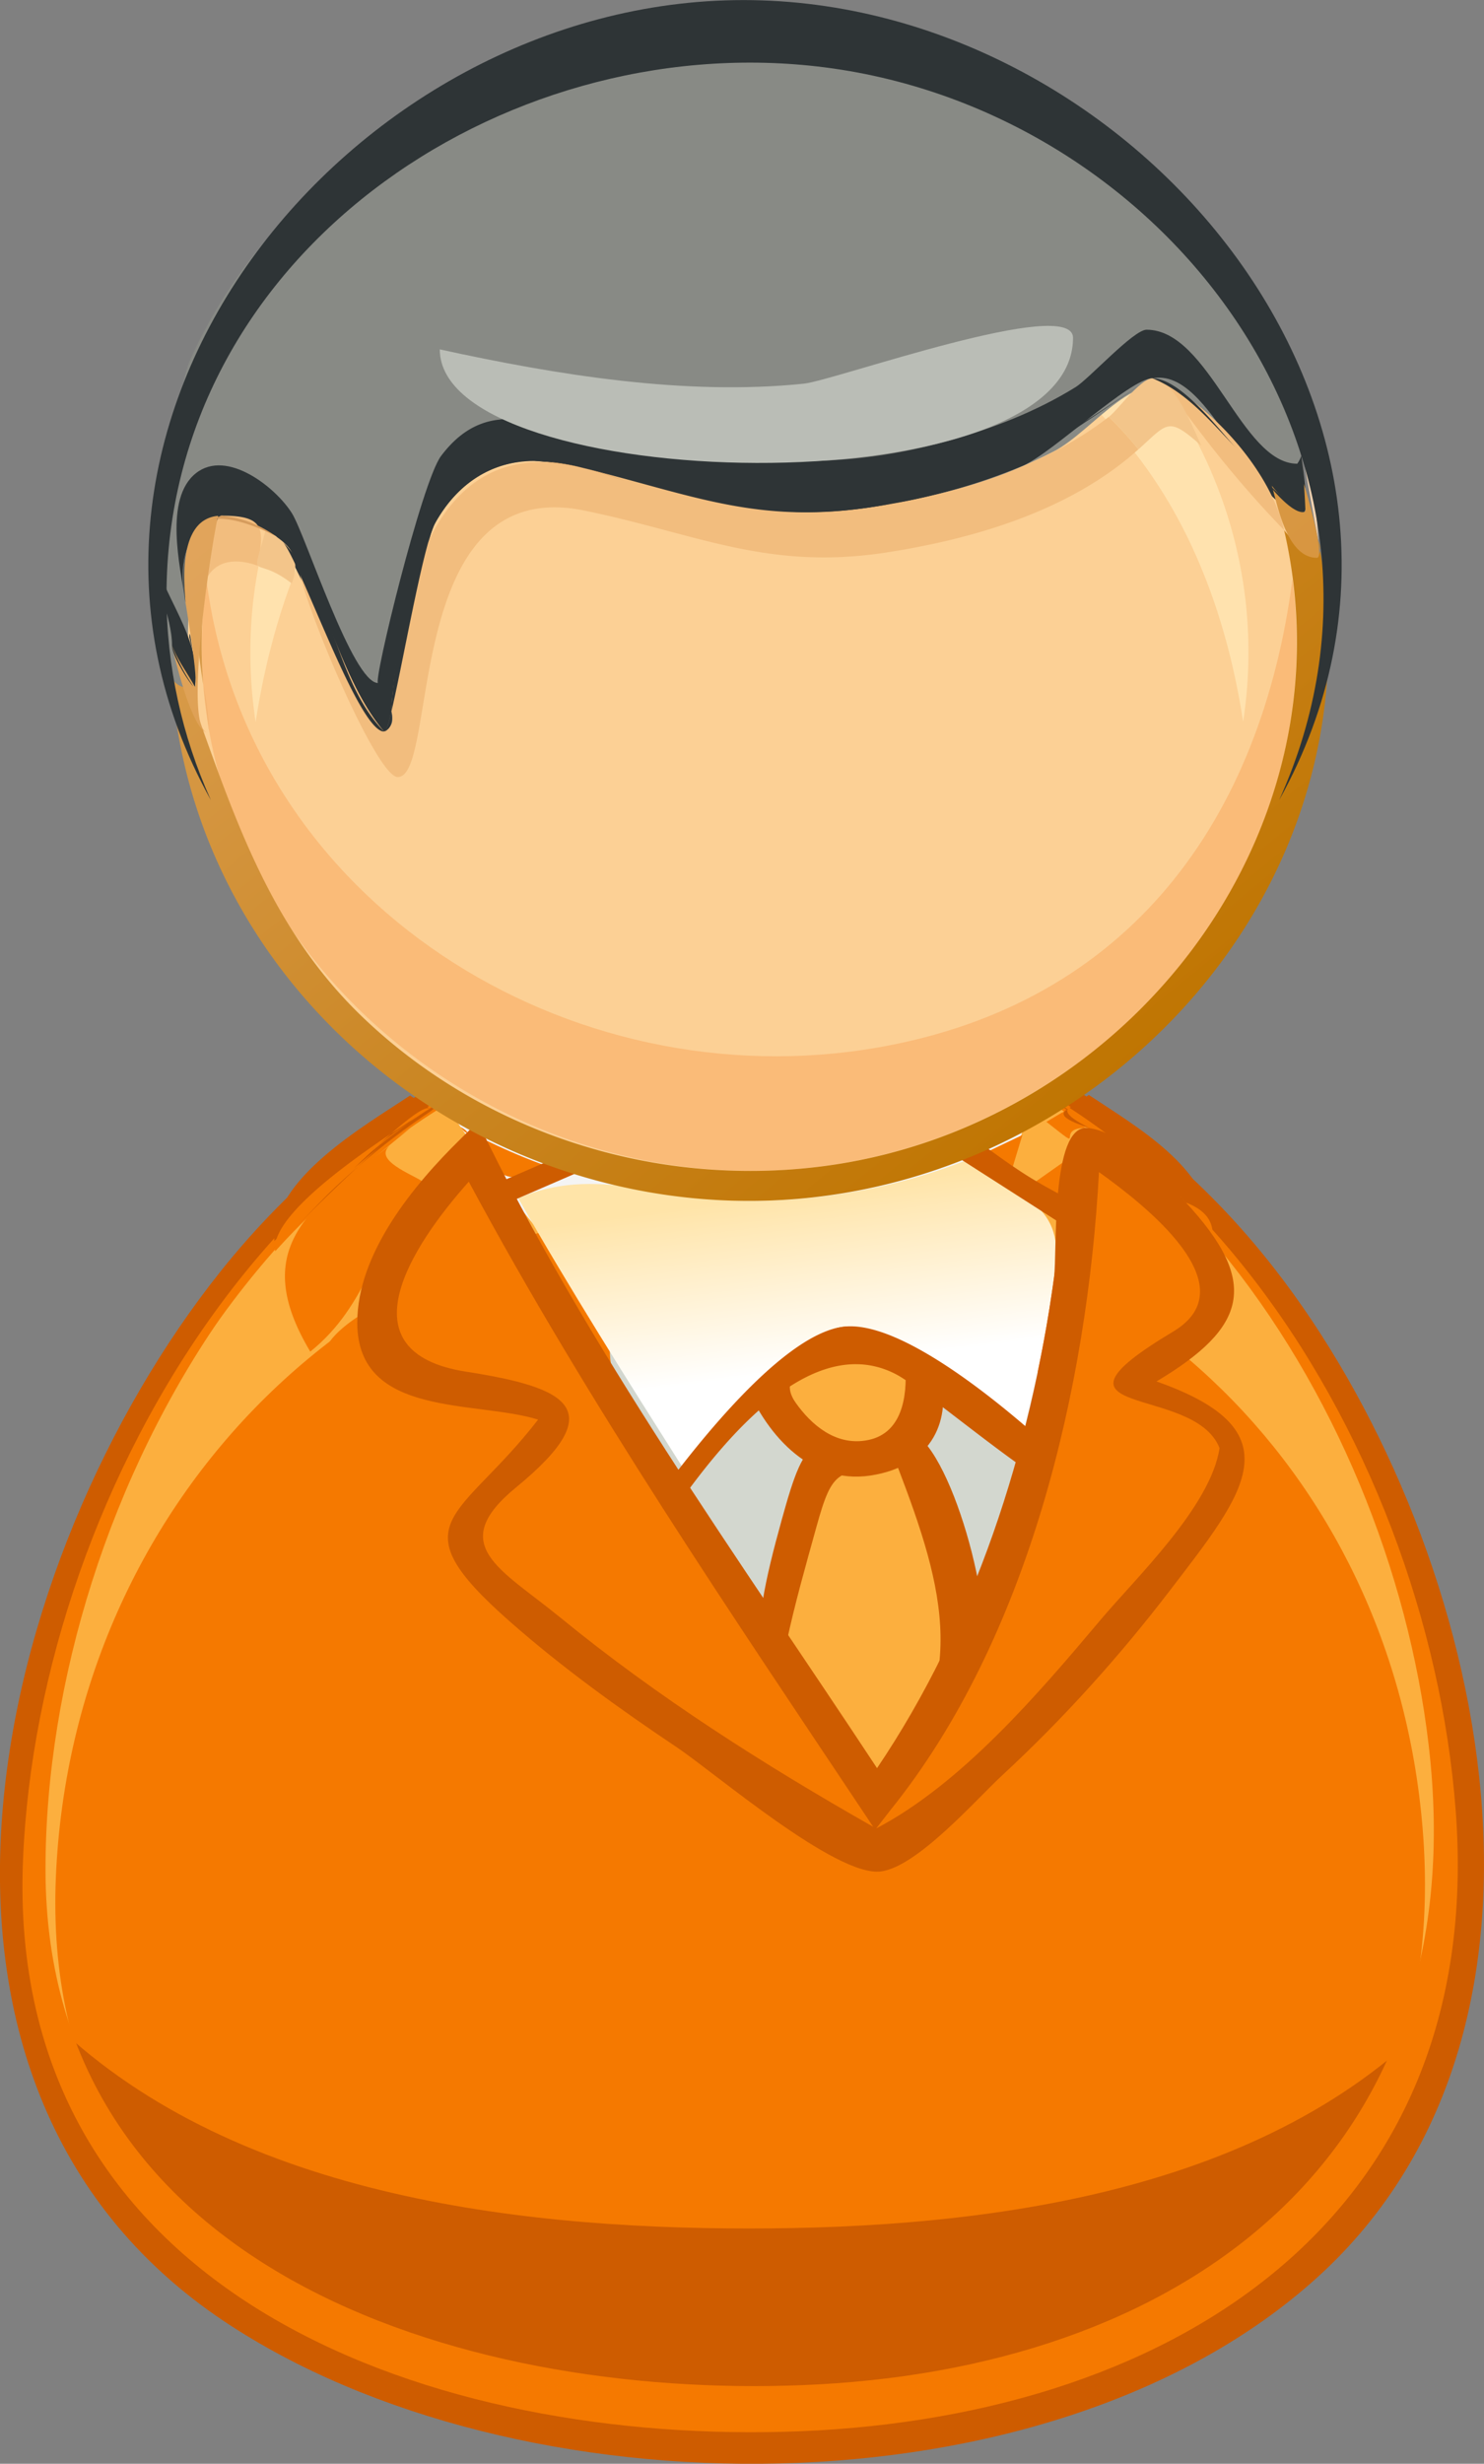 <svg xmlns="http://www.w3.org/2000/svg" viewBox="0 0 164.16 272.48"><rect x="0" y="0" width="164.16" height="272.48" fill="#808080" stroke="none"/><defs><linearGradient id="a" y2="543.12" gradientUnits="userSpaceOnUse" x2="-255.54" gradientTransform="matrix(-1.984 -25.609 -25.609 1.984 13318 -7435.2)" y1="543.08" x1="-256.3"><stop offset="0" stop-color="#fff"/><stop offset="1" stop-color="#ffe4a8"/></linearGradient><linearGradient id="b" y2="460.09" gradientUnits="userSpaceOnUse" x2="-268.41" gradientTransform="matrix(201.1 227.43 227.43 -201.1 -50555 153920)" y1="460.09" x1="-270.08"><stop offset="0" stop-color="#ffd8bf"/><stop offset=".539" stop-color="#bf7400"/><stop offset="1"/></linearGradient><linearGradient id="c" y2="460.1" gradientUnits="userSpaceOnUse" x2="-268.4" gradientTransform="matrix(201.1 227.43 227.43 -201.1 -50555 153920)" y1="460.1" x1="-270.09"><stop offset="0" stop-color="#f3c192"/><stop offset=".539" stop-color="#d49035"/><stop offset="1" stop-color="#765735"/></linearGradient></defs><path d="M162.22 208.71c0 45.938-44.044 62.126-83.516 61.114-43.836-1.126-82.184-23.902-76.4-72.264 4.978-41.648 37.762-89.402 84.358-86.64 47.516 2.814 75.558 54.864 75.558 97.79" fill="#f57900"/><path d="M82.96 112.56c-45.336 0-75.902 47.8-79.278 88.666-3.9 47.282 37.326 66.856 78.942 66.856-37.754 0-78.34-16.924-76.442-60.542C8 165.76 40.714 132.812 82.93 132.812c40.208 0 71.12 29.5 74.434 69.33 3.802 45.754-33.596 65.94-74.678 65.94 40.186 0 79.44-18.68 77.662-64.026-1.636-41.788-30.726-91.496-77.388-91.496" fill="#fcaf3e"/><path d="M24.43 140.57c-25.348 31.744-39.262 89.712.402 116.18 32.26 21.52 91.224 21.96 120.86-4.856 31.268-28.296 18.122-82.32-4.734-111.62-31.412-40.256-84.782-39.366-116.53.296m-21.37 69.566c0-44.65 33.046-100.67 83.424-97.744 45.376 2.636 72.616 50.884 74.168 91.98 1.646 43.63-34.196 62.89-73.616 63.928-37.66.996-83.976-13.12-83.976-58.164" fill="#ce5c00"/><path d="M82.832 246.46c-26.774 0-59.094-4.014-78.618-24.488 6.86 34.126 43.316 45.49 73.982 46.324 32.876.896 73.282-8.804 81.144-45.872-18.952 20.148-50.358 24.036-76.508 24.036" fill="#ce5c00"/><path d="M82.96 111.69c42.562 0 70.616 43.026 75.084 81.346 5.168 44.314-25.76 68.4-67.51 70.664-37.476 2.026-85.5-11.688-85.5-56.956 0-41.454 28.508-91.786 73.924-94.936-45.49 3.078-74.742 52.352-76.416 93.964-1.908 47.352 43.712 64.216 84.108 63.176 41.912-1.078 77.856-22.838 74.376-68.742-3.116-41.06-32.382-88.516-78.066-88.516" fill="#f57900"/><path d="M99.5 152.18c-4.598 5.638-10.152 11.276-17.014 6.236-4.574 4.348-6.668 4.362-2.938 10.204 3.188 4.978 3.274 8.398 9.64 7.984 6.886-.454 18.478-.966 20.956-8.136 1.83-5.294 4.12-6.978-1.016-10.532a85.25 85.25 0 00-9.628-5.756m32.09-1.46c-1.22.684-2.438 1.368-3.652 2.058 2.878 1.014 2.174 1.442 3.652-2.058m-92.046-5.072c-7.654 5.112-2.75 8.466 3.23 13.934 3.054 2.788 5.734 7.11 9.346 3.984 2.426-2.098 5.434-4.012 7.41-6.57-7.204-2.236-20.516-.25-19.986-11.348m5.88-20.91c-2.558 1.79-15.398 10.314-14.98 13.65 4.546-5.072 9.722-9.36 14.98-13.65m72.35-1.88c-1.5.948 1.89 1.736 2.884 1.94-.96-.644-1.924-1.296-2.884-1.94" fill="#f57900"/><path d="M117.778 128.42c-1.056.744-2.112 1.486-3.172 2.236l2.922 1.874.25-4.11m-74.688-1.692c-9.204 6.926-15.468 11.532-8.768 22.754 6.482-5.204 7.064-12.15 12.418-18.82-1.256-.828-5.432-2.368-3.65-3.934m74.406-3.696c-.578.348-1.162.698-1.738 1.04 4.692 3.684.77.73 4.286.666-.848-.568-1.698-1.132-2.548-1.706" fill="#f57900"/><path d="M47.82 122.78c-5.744 3.802-10.958 8.366-15.606 13.438 1.384-1.46 14.28-14.32 15.606-13.438m70.148-.04c-1.336.87 1.944 1.796 3.058 2.164-1.016-.716-2.038-1.44-3.058-2.164m-72.602-1.584c-5.208 3.458-15.334 9.26-15.01 16.102 5.082-5.58 10.828-10.572 17.178-14.656-.726-.486-1.446-.966-2.168-1.446m75.08-.06c-.716.478-1.43.954-2.146 1.434 5.886 3.834 11.066 8.334 15.812 13.522-.408-6.892-8.26-11.358-13.666-14.956" fill="#ce5c00"/><path d="M131.208 133.01c.974 1.184 1.956 2.374 2.934 3.558.034-1.624-.948-2.808-2.934-3.558m-83.67-10.412c-3.638 2.342-17.54 10.952-17.108 15.628 1.82-2.11 15.614-16.608 17.108-15.628m70.764-.072c-1.446.92 4.374 3.136 5.04 3.578a76.313 76.313 0 00-5.04-3.578" fill="#f57900"/><path d="M114.48 118.93c-20.106-14.142-46.284-11.834-66.802.79 5.838 9.102 12.514 17.694 20.008 25.496 4.364 4.538 12.214 14.274 18.78 15.582 14.838 2.966 26.616-32.1 28.014-41.868" fill="#f4f4f4"/><path d="M53.89 126.17c.676 4.604 3.076 4.906 6.004 2.572a64.508 64.508 0 01-6.004-2.572m59.206-.644l-3.718 1.776c.886.566 1.776 1.138 2.664 1.71.348-1.164.702-2.322 1.054-3.486m-62.146-.888c.73 1.06 1.244.684 0 0" fill="#f57900"/><path d="M67.46 149.38c0-5.334 38.902.25 42.722 1.078 5.652 1.236 8.652 1.942 7.406 8.092-1.726 8.524-5.028 16.884-8.458 24.842-2.144 4.972-5.358 15.228-10.722 17.828-3.508 1.702-9.104-8.96-10.356-10.954-5.04-8.012-9.504-16.404-13.712-24.876-2.114-4.262-6.88-11.036-6.88-16.01" fill="#d3d7cf"/><path d="M100.608 160.17c2.05 5.308 8.328 16.694 6.268 22.344-2.038 5.584-6.708 22.976-13.69 15.062-8.102-9.182-8.818-14.226-5.78-25.494 2.946-10.906 2.042-11.076 13.202-11.912" fill="#fcaf3e"/><path d="M100.458 158.22c-10.756.816-11.144-.394-13.986 9.874-3.708 13.38-4.42 20.036 5.502 31.052 8.588 9.558 14.01-8.74 16.496-15.33 1.894-5.026-3.372-24.45-8.012-25.596m-1.16 4c5.112 13.372 8.358 24.35-2.478 36.182-4.082-2.946-10.962-11.318-9.822-16.706.912-4.294 2.126-8.532 3.296-12.762 1.852-6.694 2.342-6.214 9.004-6.714" fill="#ce5c00"/><path d="M84.322 152.46c1.944-1.514 6.314-6.52 8.666-6.742 1.332-.126 8.898 3.472 9.038 4.676 1.61 13.872-13.304 12.78-17.704 2.066" fill="#fcaf3e"/><path d="M91.788 144.17c-1.686 1.316-10.24 6.506-9.546 8.308 2.23 5.8 7.126 11.754 14.052 10.708 14.066-2.132 7.838-21.508-4.506-19.016m1.464 3.816c2.298 1.05 4.594 2.11 6.894 3.156.222 3.256-.314 7.572-4.438 8.176-3.302.508-5.95-1.708-7.706-4.204-2.396-3.404 2.58-5.038 5.25-7.128" fill="#ce5c00"/><path d="M-64.34 182.89c-7.554 2.908-15.638 4.388-23.732 4.388-9.318 0-16.996-4.02-25.57-.296 5.738 10.096 11.952 19.932 18.166 29.738 3.258-3.776 12.234-15.004 17.892-15.532 5.486-.512 16.048 8.29 19.93 11.242 1.516-5.854 2.66-11.8 3.432-17.792.936-7.282-4.416-8.084-10.118-11.748" fill="url(#a)" transform="translate(170.97 -54.46)"/><path d="M90.204 115.59c-14.56 6.314-29.118 12.628-43.676 18.944 9.01 11.984 16.98 24.338 25.004 37.012 5.416-8.392 16.81-25.034 27.49-19.608 3.8 1.928 18.21 14.734 21.128 13.846 5.152-1.586 6.772-15.628 7.68-19.852 2.05-9.57-6.752-11.122-14.518-16.108-6.684-4.296-15.61-12.486-23.108-14.234m.364 2.518c8.198 5.314 16.444 10.564 24.666 15.838a6493.47 6493.47 0 0010.696 6.862c1.562 1.006-3.644 20.646-6.384 22.522-4.586-4.514-18.732-17.418-26.158-16.61-7.298.79-18.04 15.248-21.762 20.424-6.81-10.826-13.63-21.37-21.28-31.61 13.42-5.77 26.802-11.644 40.222-17.426" fill="#ce5c00"/><path d="M52.32 127.35c12.6 24.982 29.252 48.334 44.65 71.65 10.508-14.088 16.792-31.736 20.146-48.818a148.624 148.624 0 002.676-23.194c.042-1.112 7.7 5.058 8.104 5.454 2.752 2.684 7.976 7.584 7.266 11.97-.712 4.368-10.426 5.316-10.426 8.612 0 4.032 14.858 1.762 11.496 8.958-3.624 7.746-9.724 14.766-15.296 21.146-6.298 7.222-18.942 24.296-28.342 18.844-11.834-6.86-23.5-14.378-33.912-23.292-1.882-1.604-10.406-7.584-8.05-10.866 1.762-2.454 16.052-11.202 8.62-12.94-5.88-1.374-18.148-.118-17.752-9.01.308-7.022 6.128-13.726 10.82-18.514" fill="#f57900"/><path d="M50.95 125.96c-5.208 5.104-11.428 12.636-11.428 20.312 0 10.542 13.05 8.57 20.004 10.728-8.62 11.168-15.794 11.196-3.09 22.364 5.788 5.092 12.078 9.618 18.47 13.904 4.25 2.856 17.57 14.308 22.51 13.708 4.038-.488 10.56-7.958 13.43-10.618 6.79-6.276 13.012-13.194 18.628-20.536 8.196-10.708 13.99-17.582-1.542-23.042 10.024-5.98 11.508-10.932 3.15-19.898-2.426-2.604-6.928-7.814-10.794-8.136-4.106-.34-3.316 13.788-3.692 16.55-2.59 18.958-8.796 38.288-19.578 54.252-15.264-23.16-32.112-46.432-44.162-71.472-.634.634-1.272 1.26-1.906 1.884m6.154 38.524c10.584-8.676 5.628-11.042-5.522-12.78-13.742-2.13-6.09-13.88.276-21.016 13.234 24.648 29.228 48.082 44.736 71.348-12.058-6.848-23.878-14.36-34.626-23.154-6.582-5.386-12.674-7.998-4.864-14.398m41.368 35.738c15.348-19.018 21.818-46.874 23.098-70.594 4.886 3.5 16.652 12.578 8.21 17.634-16.286 9.756 2.292 5.684 5.126 12.886-.968 6.458-9.228 14.326-13.176 19.016-6.932 8.236-15.384 18.11-24.804 23.054l1.546-1.996" fill="#ce5c00"/><path d="M145.218 71.25c0 33.638-29.408 59.89-62.32 59.89S20.58 104.89 20.58 71.25c0-33.648 29.39-59.922 62.318-59.922 32.932 0 62.32 26.27 62.32 59.922" fill="#fcd095"/><path d="M41.1 48.76c14.21-16.636 38.996-20.75 59.366-15.128 22.334 6.164 33.676 24.218 37.052 46.194 4.964-32.678-22.32-61.014-54.622-61.014-32.338 0-59.57 28.358-54.618 61.042C29.964 68.902 33.82 57.31 41.1 48.76" fill="#ffe2ae"/><path d="M142.974 64.04c-3.458 26.606-18.06 46.952-45.858 51.806-34.02 5.946-69.704-15.82-74.292-51.798-5.012 36.918 28.054 67.59 64.05 65.334 33.266-2.084 60.426-31.592 56.1-65.342" fill="#fabb78"/><path d="M-148.22 118.65c-1.626 3.388-.776 8.058-.266 11.564a56.727 56.727 0 01.266-11.564m119.3-5.55c7.804 33.822-17.652 66.15-51.272 70.374-18.394 2.316-37.308-3.698-50.714-16.57-12.084-11.61-15.428-26.83-21.216-41.454 0 34.92 30.048 61.824 64.042 61.824 38.076 0 70.536-34.264 62.94-73.004.32.73.268 1.356-.162 1.888a11.55 11.55 0 01-3.618-3.058m2.292-3.474c.068 1.488.068 1.488 0 0m-.062-1.038c.068 1.116.068 1.116 0 0m-.05-.606c.046.566.016.15 0 0" fill="url(#b)" transform="translate(170.97 -54.46)"/><path d="M127.24 20.002c10.638 10.816 16.534 20.25 17.158 36.274-.032-.948-12-11.242-13.824-12.728-4.482-3.656-9.65 4.152-14.026 6.388-11.062 5.658-27.876 9.972-40.064 5.94-6.514-2.152-14.074-6.518-21.13-4.374-4.084 1.244-6.696 4.808-8.314 8.576-1.644 3.822-1.882 19.154-4.364 20.774-.944.61-8.952-17.556-10.018-19.174-12.982-19.656-12.666 14.688-11.12 14.298-8.346 2.078-1.826-33.21-.592-35.98 5.862-13.162 16.54-23.318 29.45-29.494C73.748-.67 108.21.516 127.24 20.002" fill="#888a85"/><path d="M16.76 60.58c.154 3.572 2.272 7.532 2.272 10.848-.452-1.06 2.02 4.914 2.528 4.53.818-5.44-3.71-10.07-4.8-15.378m110.07-24.114c-1.442 0-6.354 5.422-7.848 6.348-4.37 2.704-9.23 4.59-14.172 5.96-13.096 3.63-23.504 2.21-36.462.072-7.518-1.236-14.05-5.742-19.562 1.586-2.124 2.822-7.554 25.106-6.964 25.106-2.822 0-8.008-16.32-9.512-18.746-1.778-2.876-7.21-7.182-10.642-4.454-3.548 2.816-1.744 10.4-1.18 14.07-1.502-7.986 3.398-11.248 10.038-7.104 2.602 2.492 9.646 21.89 12.038 21.594.822-.19 3.94-20.18 5.622-23.146 2.332-4.126 6.072-6.768 10.886-6.768 8.244.282 15.376 6.136 23.528 6.136 10.35 0 20.958-1.566 30.542-5.604 3.196-1.348 11.852-9.676 14.346-9.676 6.532-1.27 10.82 14.808 16.682 14.808.918 0-.604-8.762-.708-9.346.826 1.526.838 2.854.042 3.986-6.206-.002-9.708-14.822-16.674-14.822" fill="#2e3436"/><path d="M118.698 37.366c0 19.094-70.048 17.372-70.048 1.274 12.872 2.814 27.114 5.152 40.276 3.792 3.418-.358 29.772-9.798 29.772-5.066" fill="#babdb6"/><path d="M142.808 43.982c1.218 5.176 1.998 10.598 3.03 15.828-.332-5.368-1.208-10.75-3.03-15.828" fill="#f3d4b2"/><path d="M24.52 57.03c-1.056 0-1.672 6.406-1.77 7.156-.18.382.07-.178.07-.144 1.164-2.256 3.548-2.25 5.66-1.482.77-4.136.83-5.53-3.96-5.53m98.144-10.932c-7.298 5.644-16.678 8.46-25.664 9.9-13.158 2.118-20.28-1.25-32.75-4.308-16.566-4.064-20.018 14.188-20.968 26.922.298 1.224.034 1.986-.796 2.294-4.386-5.25-5.808-12.628-9.378-18.516-.666 1.618 8.36 23.548 10.892 23.548 4.626 0 .338-33.652 20.664-29.468 12.488 2.564 20.23 6.688 33.498 4.616 9.746-1.526 20.278-4.65 27.768-11.39a42.124 42.124 0 00-3.266-3.598m6.042-3.848c4.24 6.012 8.188 11.044 13.346 16.386-1.464-6.354-7.502-13.202-13.346-16.386" fill="#f2bd7e"/><path d="M29.38 58.64c-1.644 6.084-1.39 2.558 2.894 5.886 1.124-3.012-.266-4.434-2.894-5.886m98.106-16.794c-1.316 0-3.846 3.506-4.816 4.256a41.156 41.156 0 013.262 3.6c3.294-2.96 3.26-3.678 6.966-.402-.85-1.724-2.936-7.454-5.412-7.454" fill="#f3c58a"/><path d="M22.49 75.75c.216 1.724.43 3.448.648 5.17a33.427 33.427 0 00-.648-5.17m.334-11.714" fill="#f1b26f"/><path d="M-146.84 111.51c-4.256.388-3.832 6.742-3.61 9.59-.006-.04 1.514 9.01 1.042 9.32-.79-1.466-1.854-2.86-2.522-4.504.25 1.138 2.226 9.584 3.996 9.584-2.932 0 .488-21.668 1.094-23.99m120.11-3.532c.066.92.118 1.834.156 2.754.038.238-.042.362-.232.376a10.878 10.878 0 01-3.48-2.928c.56 1.698 1.552 7.972 4.99 7.972 1.024.002-1.288-7.7-1.434-8.174" fill="url(#c)" transform="translate(170.97 -54.46)"/><path d="M42.76 80.78a.368.368 0 01-.276.132c.092-.046.184-.094.276-.132m-22.728-7.13c.132.25.264.506.394.756-.132-.25-.264-.506-.394-.756m-.382-.782c.214.432.214.432 0 0m-.372-.83c.28.626.28.626 0 0m-.244-.598c0 .026.392.992 0 0m5.486-14.406c-.734.236-1.462.474-2.198.71 3.216-1.506 9.024 2.084 8.196 1.566-1.808-1.296-3.808-2.058-5.998-2.276m119.79-.426c-.05.012-.1.032-.148.046.048-.014.098-.034.148-.046m.022-1.64c.014.264.014.264 0 0m-.074-1.176c.028.448.028.448 0 0m-84.82-2.802c3.348.236 6.584.972 9.706 2.216-3.118-1.112-6.368-2.124-9.706-2.216m-.374 0c-.478 0-.478 0 0 0m77.388-1.744c.844.902 1.694 1.802 2.54 2.704-.846-.902-1.69-1.802-2.54-2.704m6.306-5.392a61.923 61.923 0 011.454 9.36c-.146-1.83-.752-7.526-1.454-9.36m-15.278-2.008c-.626.178-.626.178 0 0" fill="#d69c5d"/><path d="M21.56 75.96c-.056.02-.056.02 0 0m-2.528-4.53c0 1.044 1.806 3.972 2.338 4.464a20.202 20.202 0 01-2.338-4.464m1.91-.968c0-1.988.832 5.34.618 5.498.04-1.854-.168-3.69-.618-5.498m10.404-10.464c2.084 2.696 8.33 20.91 11.138 20.91-5.462-5.612-5.558-15.182-11.138-20.91M22.324 57.742c-2.266 1.808-2.232 6.446-1.806 8.9-.204-2.58-.576-6.98 1.806-8.9m122.07-1.468c-.112.434-.112.434 0 0m-5.402-4.328c.928 1.144 3.552 4.704 5.17 4.704a20.099 20.099 0 01-5.17-4.704m-80.288-.96c-4.67.11-8.268 2.774-10.528 6.768-1.682 2.964-4.798 22.956-5.622 23.146.75-.394.99-1.158.724-2.288.67-9.504 2.522-27.324 15.426-27.626m.36 0c.762-.008 1.522.046 2.278.15-.76-.052-1.518-.104-2.278-.15m67.946-9.012c-8.74 5.828-14.868 10.874-25.732 13.22-14.874 3.216-23.592-.486-37.614-3.644 12.528 2.83 19.952 6.578 33.204 4.466 12.708-2.018 20.014-7.294 30.142-14.042m.472-.132c-.002 0-.002 0 0 0 3.788 1.506 6.506 4.876 9.298 7.75-1.796-1.848-6.116-7.75-9.298-7.75" fill="#2e3436"/><path d="M18.42 65.85c0-37.412 36.838-62.55 72.022-58.496 38.386 4.426 68.058 43.518 51.064 81.124C164.64 46.866 125.818.008 82.248.008 38.674.008.264 47.012 23.326 88.484c-3.208-7.098-4.906-14.838-4.906-22.634" fill="#2e3436"/></svg>